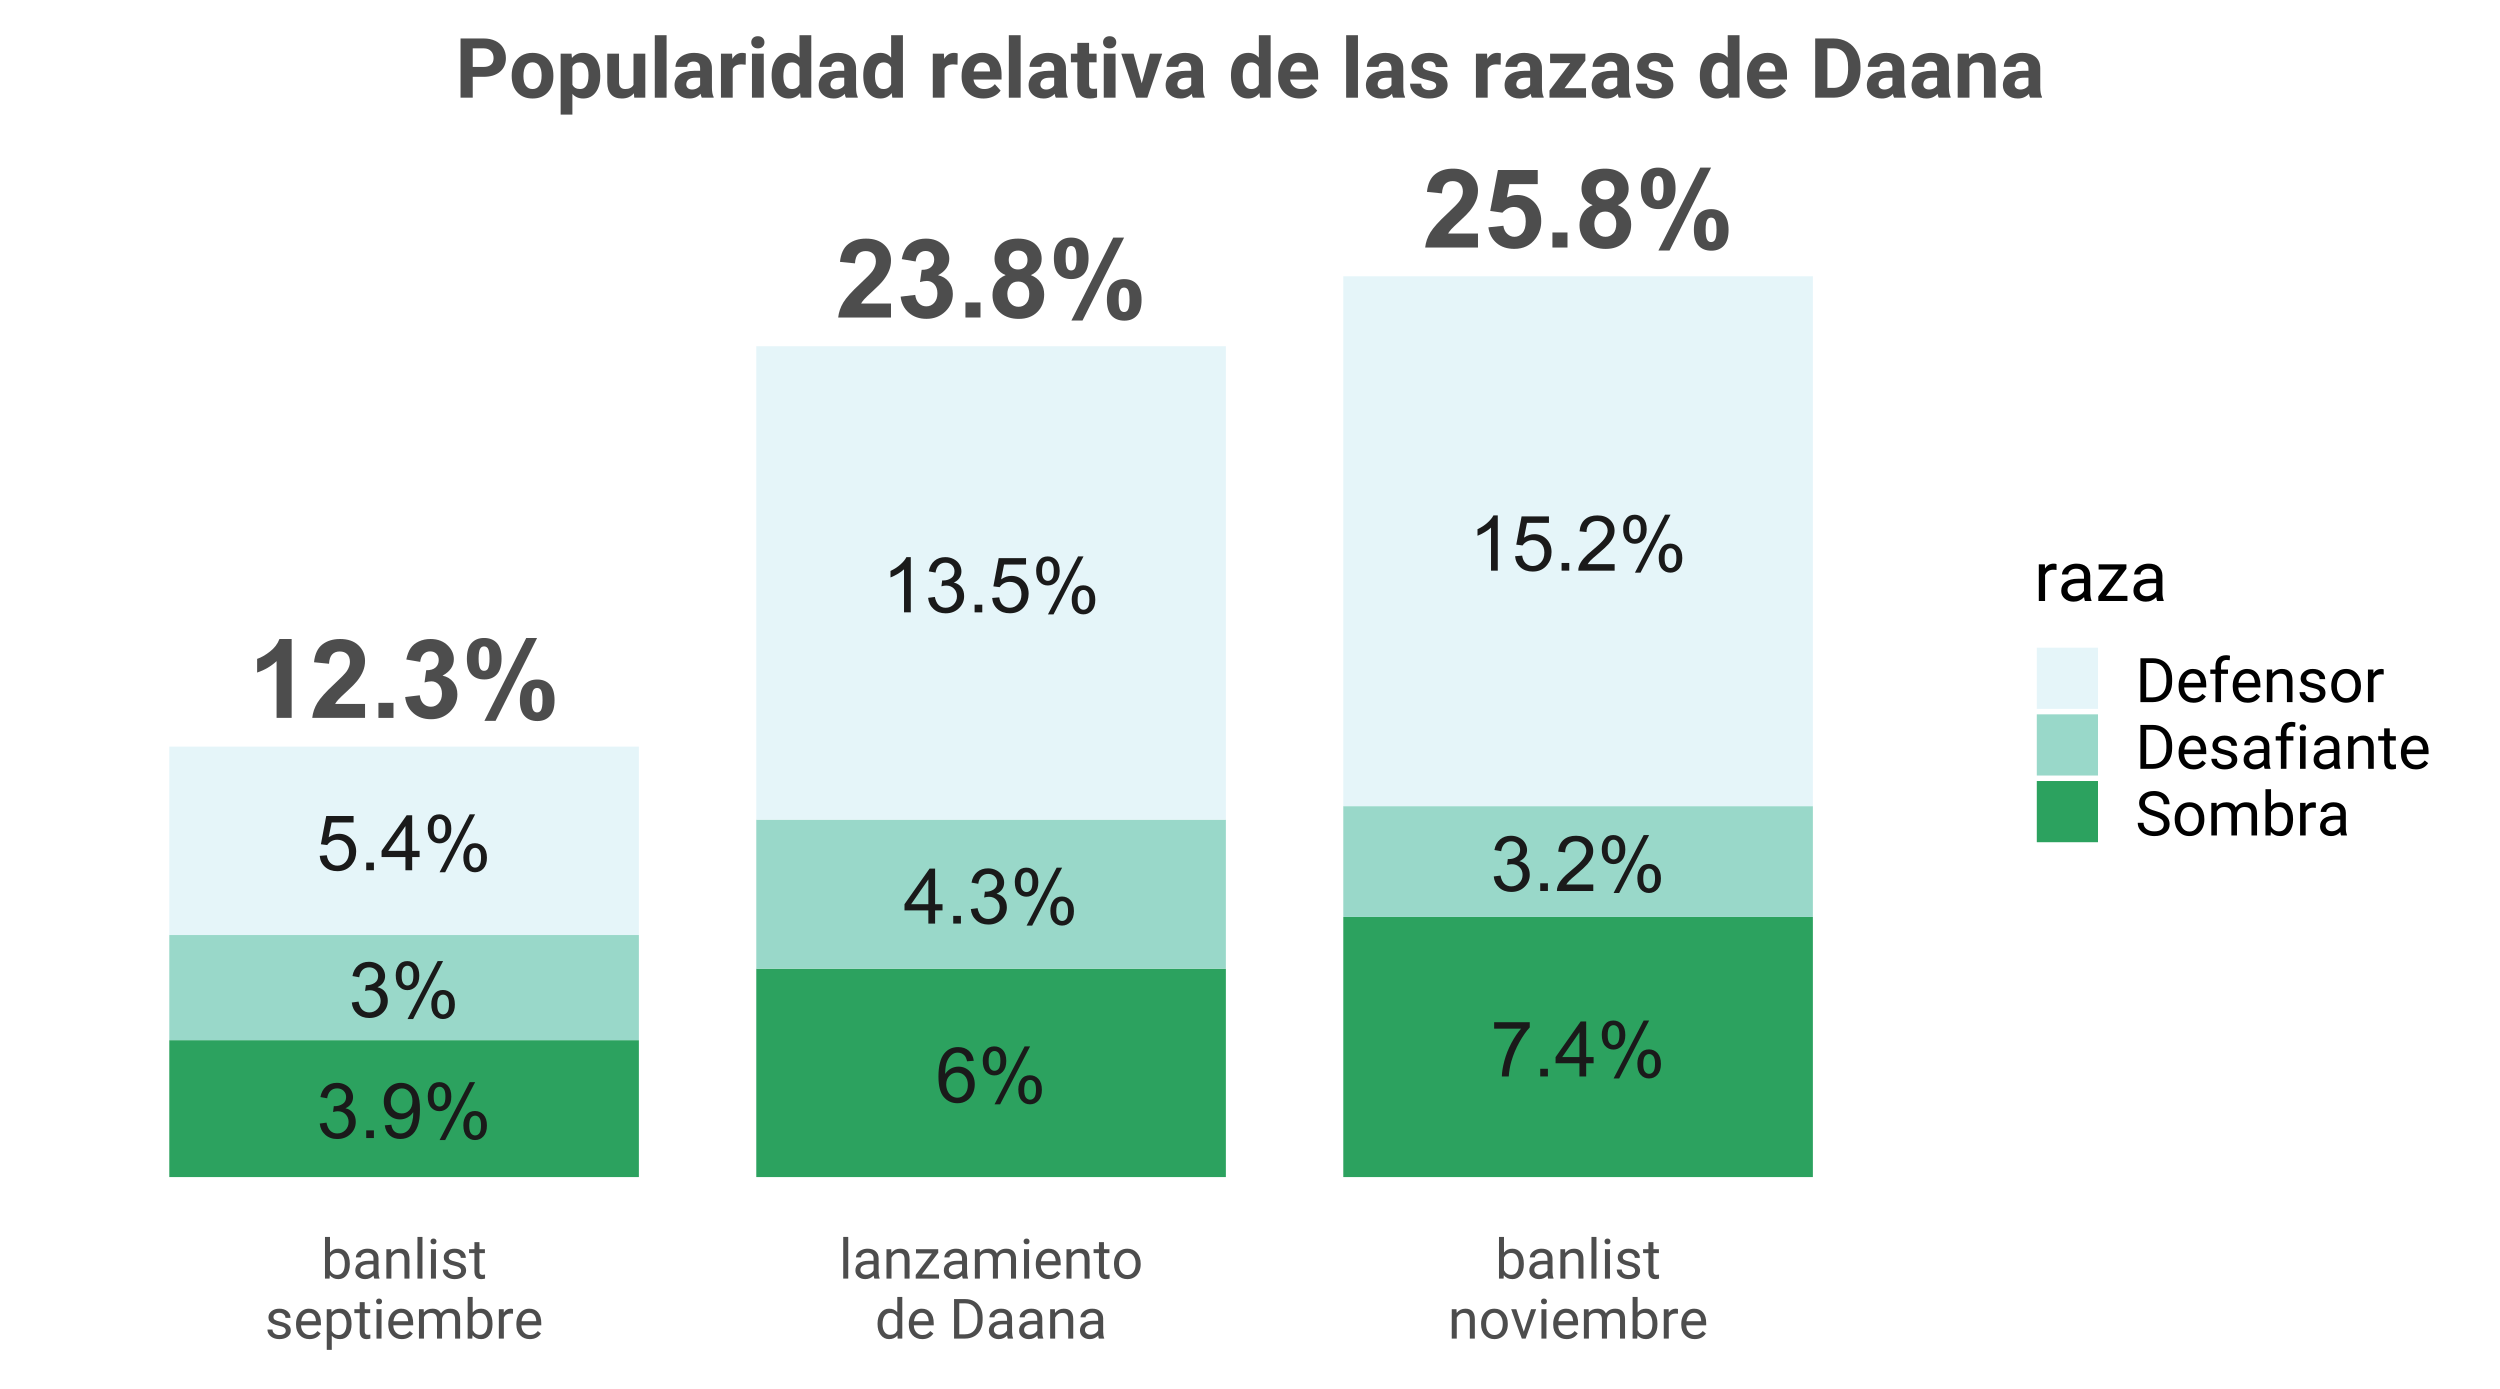 <?xml version="1.0" encoding="UTF-8"?>
<svg xmlns="http://www.w3.org/2000/svg" xmlns:xlink="http://www.w3.org/1999/xlink" width="648" height="360" viewBox="0 0 648 360">
<defs>
<g>
<g id="glyph-0-0">
<path d="M 0.836 -3.762 L 2.586 -3.996 C 2.789 -3.004 3.129 -2.289 3.613 -1.852 C 4.098 -1.414 4.684 -1.195 5.379 -1.195 C 6.203 -1.195 6.898 -1.48 7.465 -2.051 C 8.031 -2.621 8.316 -3.328 8.316 -4.172 C 8.316 -4.977 8.051 -5.641 7.527 -6.16 C 7.004 -6.684 6.336 -6.945 5.523 -6.945 C 5.191 -6.945 4.781 -6.879 4.289 -6.75 L 4.484 -8.285 C 4.602 -8.273 4.695 -8.266 4.766 -8.266 C 5.512 -8.266 6.184 -8.461 6.777 -8.852 C 7.375 -9.238 7.672 -9.84 7.672 -10.648 C 7.672 -11.289 7.457 -11.824 7.023 -12.242 C 6.586 -12.664 6.027 -12.875 5.34 -12.875 C 4.66 -12.875 4.09 -12.66 3.637 -12.234 C 3.184 -11.805 2.891 -11.164 2.762 -10.309 L 1.012 -10.621 C 1.227 -11.793 1.711 -12.703 2.469 -13.348 C 3.23 -13.992 4.172 -14.316 5.301 -14.316 C 6.078 -14.316 6.793 -14.148 7.449 -13.812 C 8.105 -13.48 8.605 -13.023 8.953 -12.449 C 9.297 -11.871 9.473 -11.258 9.473 -10.609 C 9.473 -9.992 9.309 -9.434 8.977 -8.926 C 8.645 -8.422 8.156 -8.02 7.508 -7.723 C 8.352 -7.527 9.004 -7.125 9.473 -6.512 C 9.938 -5.898 10.172 -5.133 10.172 -4.211 C 10.172 -2.965 9.719 -1.91 8.812 -1.047 C 7.902 -0.18 6.754 0.254 5.367 0.254 C 4.117 0.254 3.078 -0.121 2.25 -0.867 C 1.426 -1.609 0.953 -2.578 0.836 -3.762 Z M 0.836 -3.762 "/>
</g>
<g id="glyph-0-1">
<path d="M 1.809 0 L 1.809 -1.992 L 3.801 -1.992 L 3.801 0 Z M 1.809 0 "/>
</g>
<g id="glyph-0-2">
<path d="M 1.09 -3.297 L 2.773 -3.453 C 2.914 -2.66 3.188 -2.086 3.59 -1.73 C 3.992 -1.375 4.508 -1.195 5.137 -1.195 C 5.672 -1.195 6.145 -1.32 6.551 -1.566 C 6.953 -1.812 7.289 -2.141 7.547 -2.555 C 7.805 -2.965 8.023 -3.52 8.199 -4.219 C 8.375 -4.922 8.461 -5.633 8.461 -6.359 C 8.461 -6.438 8.457 -6.555 8.449 -6.711 C 8.102 -6.152 7.621 -5.699 7.016 -5.355 C 6.41 -5.008 5.754 -4.832 5.047 -4.832 C 3.867 -4.832 2.867 -5.262 2.051 -6.117 C 1.234 -6.973 0.828 -8.102 0.828 -9.5 C 0.828 -10.945 1.254 -12.109 2.105 -12.992 C 2.957 -13.875 4.027 -14.316 5.309 -14.316 C 6.238 -14.316 7.086 -14.066 7.852 -13.566 C 8.621 -13.066 9.203 -12.355 9.602 -11.434 C 10.004 -10.508 10.203 -9.172 10.203 -7.422 C 10.203 -5.598 10.004 -4.148 9.609 -3.066 C 9.211 -1.988 8.625 -1.168 7.844 -0.602 C 7.062 -0.039 6.145 0.242 5.098 0.242 C 3.98 0.242 3.07 -0.066 2.363 -0.688 C 1.656 -1.305 1.23 -2.176 1.09 -3.297 M 8.258 -9.59 C 8.258 -10.594 7.988 -11.391 7.453 -11.98 C 6.918 -12.57 6.277 -12.867 5.523 -12.867 C 4.746 -12.867 4.066 -12.547 3.492 -11.914 C 2.914 -11.277 2.625 -10.453 2.625 -9.441 C 2.625 -8.535 2.898 -7.797 3.449 -7.23 C 3.996 -6.664 4.672 -6.379 5.477 -6.379 C 6.285 -6.379 6.953 -6.664 7.473 -7.23 C 7.996 -7.797 8.258 -8.586 8.258 -9.59 Z M 8.258 -9.59 "/>
</g>
<g id="glyph-0-3">
<path d="M 1.156 -10.832 C 1.156 -11.852 1.414 -12.719 1.926 -13.43 C 2.438 -14.145 3.18 -14.5 4.152 -14.5 C 5.047 -14.5 5.789 -14.18 6.375 -13.543 C 6.961 -12.902 7.254 -11.965 7.254 -10.727 C 7.254 -9.52 6.957 -8.594 6.363 -7.941 C 5.773 -7.289 5.039 -6.965 4.172 -6.965 C 3.309 -6.965 2.59 -7.285 2.02 -7.926 C 1.445 -8.566 1.156 -9.535 1.156 -10.832 M 4.203 -13.293 C 3.766 -13.293 3.406 -13.105 3.117 -12.73 C 2.828 -12.355 2.684 -11.664 2.684 -10.66 C 2.684 -9.746 2.828 -9.102 3.121 -8.727 C 3.414 -8.355 3.773 -8.168 4.203 -8.168 C 4.641 -8.168 5.008 -8.355 5.297 -8.734 C 5.582 -9.109 5.727 -9.797 5.727 -10.793 C 5.727 -11.715 5.582 -12.363 5.289 -12.734 C 5 -13.109 4.637 -13.293 4.203 -13.293 M 4.211 0.523 L 12.012 -14.5 L 13.43 -14.5 L 5.66 0.523 L 4.211 0.523 M 10.375 -3.344 C 10.375 -4.371 10.633 -5.238 11.145 -5.945 C 11.656 -6.656 12.402 -7.012 13.383 -7.012 C 14.277 -7.012 15.016 -6.691 15.605 -6.055 C 16.191 -5.414 16.484 -4.477 16.484 -3.238 C 16.484 -2.031 16.188 -1.105 15.594 -0.453 C 15 0.199 14.266 0.523 13.391 0.523 C 12.527 0.523 11.812 0.203 11.238 -0.441 C 10.664 -1.086 10.375 -2.055 10.375 -3.344 M 13.43 -5.805 C 12.988 -5.805 12.625 -5.617 12.336 -5.242 C 12.047 -4.867 11.902 -4.176 11.902 -3.172 C 11.902 -2.262 12.051 -1.621 12.34 -1.246 C 12.633 -0.867 12.992 -0.68 13.422 -0.68 C 13.867 -0.68 14.234 -0.867 14.523 -1.246 C 14.812 -1.621 14.957 -2.309 14.957 -3.305 C 14.957 -4.227 14.812 -4.875 14.52 -5.246 C 14.227 -5.621 13.863 -5.805 13.43 -5.805 Z M 13.43 -5.805 "/>
</g>
<g id="glyph-0-4">
<path d="M 0.828 -3.734 L 2.664 -3.891 C 2.801 -2.996 3.117 -2.324 3.613 -1.871 C 4.109 -1.422 4.707 -1.195 5.406 -1.195 C 6.25 -1.195 6.965 -1.516 7.547 -2.148 C 8.129 -2.785 8.422 -3.629 8.422 -4.68 C 8.422 -5.676 8.141 -6.465 7.582 -7.039 C 7.02 -7.617 6.285 -7.906 5.379 -7.906 C 4.812 -7.906 4.305 -7.777 3.852 -7.523 C 3.398 -7.266 3.039 -6.934 2.781 -6.527 L 1.137 -6.738 L 2.52 -14.062 L 9.609 -14.062 L 9.609 -12.391 L 3.918 -12.391 L 3.152 -8.559 C 4.008 -9.156 4.906 -9.453 5.844 -9.453 C 7.09 -9.453 8.141 -9.023 8.996 -8.16 C 9.852 -7.297 10.281 -6.188 10.281 -4.832 C 10.281 -3.543 9.902 -2.43 9.152 -1.488 C 8.238 -0.332 6.988 0.242 5.406 0.242 C 4.109 0.242 3.051 -0.121 2.23 -0.848 C 1.41 -1.57 0.941 -2.535 0.828 -3.734 Z M 0.828 -3.734 "/>
</g>
<g id="glyph-0-5">
<path d="M 6.438 0 L 6.438 -3.414 L 0.254 -3.414 L 0.254 -5.02 L 6.758 -14.258 L 8.188 -14.258 L 8.188 -5.02 L 10.113 -5.02 L 10.113 -3.414 L 8.188 -3.414 L 8.188 0 L 6.438 0 M 6.438 -5.02 L 6.438 -11.445 L 1.973 -5.02 Z M 6.438 -5.02 "/>
</g>
<g id="glyph-0-6">
<path d="M 9.91 -10.766 L 8.168 -10.629 C 8.012 -11.316 7.793 -11.816 7.508 -12.129 C 7.035 -12.625 6.449 -12.875 5.758 -12.875 C 5.199 -12.875 4.711 -12.719 4.289 -12.41 C 3.738 -12.008 3.305 -11.422 2.984 -10.648 C 2.668 -9.879 2.504 -8.777 2.488 -7.352 C 2.91 -7.992 3.426 -8.469 4.035 -8.781 C 4.645 -9.094 5.285 -9.25 5.953 -9.25 C 7.117 -9.25 8.113 -8.82 8.934 -7.961 C 9.754 -7.102 10.164 -5.992 10.164 -4.629 C 10.164 -3.734 9.969 -2.902 9.586 -2.133 C 9.199 -1.367 8.668 -0.777 7.992 -0.371 C 7.32 0.039 6.555 0.242 5.699 0.242 C 4.238 0.242 3.051 -0.293 2.129 -1.367 C 1.211 -2.438 0.75 -4.207 0.75 -6.672 C 0.75 -9.426 1.258 -11.43 2.277 -12.68 C 3.164 -13.77 4.359 -14.316 5.863 -14.316 C 6.984 -14.316 7.906 -14 8.621 -13.371 C 9.336 -12.742 9.766 -11.875 9.91 -10.766 M 2.762 -4.621 C 2.762 -4.016 2.891 -3.438 3.145 -2.887 C 3.402 -2.336 3.762 -1.918 4.219 -1.629 C 4.68 -1.34 5.164 -1.195 5.668 -1.195 C 6.41 -1.195 7.043 -1.496 7.574 -2.09 C 8.109 -2.688 8.375 -3.496 8.375 -4.523 C 8.375 -5.508 8.109 -6.285 7.586 -6.852 C 7.059 -7.418 6.398 -7.703 5.602 -7.703 C 4.812 -7.703 4.141 -7.418 3.59 -6.852 C 3.039 -6.285 2.762 -5.539 2.762 -4.621 Z M 2.762 -4.621 "/>
</g>
<g id="glyph-0-7">
<path d="M 7.422 0 L 5.668 0 L 5.668 -11.156 C 5.25 -10.754 4.695 -10.352 4.012 -9.949 C 3.328 -9.547 2.715 -9.246 2.168 -9.043 L 2.168 -10.738 C 3.148 -11.195 4.004 -11.754 4.734 -12.41 C 5.469 -13.062 5.988 -13.699 6.293 -14.316 L 7.422 -14.316 Z M 7.422 0 "/>
</g>
<g id="glyph-0-8">
<path d="M 0.941 -12.391 L 0.941 -14.07 L 10.172 -14.07 L 10.172 -12.711 C 9.266 -11.746 8.363 -10.461 7.473 -8.859 C 6.582 -7.258 5.895 -5.613 5.406 -3.918 C 5.059 -2.727 4.832 -1.418 4.734 0 L 2.938 0 C 2.957 -1.121 3.176 -2.477 3.598 -4.066 C 4.02 -5.652 4.625 -7.184 5.41 -8.66 C 6.199 -10.137 7.039 -11.379 7.926 -12.391 Z M 0.941 -12.391 "/>
</g>
<g id="glyph-0-9">
<path d="M 10.027 -1.684 L 10.027 0 L 0.602 0 C 0.59 -0.422 0.656 -0.828 0.809 -1.215 C 1.047 -1.859 1.43 -2.488 1.961 -3.113 C 2.488 -3.734 3.25 -4.453 4.25 -5.27 C 5.801 -6.543 6.848 -7.547 7.391 -8.289 C 7.938 -9.031 8.207 -9.734 8.207 -10.395 C 8.207 -11.09 7.961 -11.676 7.465 -12.152 C 6.969 -12.629 6.32 -12.867 5.523 -12.867 C 4.68 -12.867 4.008 -12.613 3.5 -12.109 C 2.996 -11.602 2.738 -10.902 2.734 -10.008 L 0.934 -10.191 C 1.059 -11.535 1.52 -12.559 2.324 -13.262 C 3.129 -13.965 4.207 -14.316 5.562 -14.316 C 6.93 -14.316 8.012 -13.938 8.812 -13.176 C 9.609 -12.418 10.008 -11.48 10.008 -10.355 C 10.008 -9.785 9.891 -9.227 9.656 -8.676 C 9.422 -8.125 9.035 -7.543 8.496 -6.934 C 7.953 -6.324 7.055 -5.488 5.797 -4.426 C 4.746 -3.543 4.07 -2.945 3.773 -2.629 C 3.477 -2.316 3.23 -2 3.035 -1.684 Z M 10.027 -1.684 "/>
</g>
<g id="glyph-1-0">
<path d="M 11.199 0 L 7.293 0 L 7.293 -14.711 C 5.867 -13.379 4.188 -12.391 2.25 -11.754 L 2.25 -15.297 C 3.27 -15.629 4.375 -16.262 5.57 -17.191 C 6.766 -18.125 7.586 -19.211 8.031 -20.449 L 11.199 -20.449 Z M 11.199 0 "/>
</g>
<g id="glyph-1-1">
<path d="M 14.395 -3.625 L 14.395 0 L 0.707 0 C 0.855 -1.371 1.301 -2.668 2.043 -3.898 C 2.785 -5.125 4.246 -6.754 6.434 -8.781 C 8.191 -10.418 9.27 -11.531 9.668 -12.113 C 10.207 -12.922 10.477 -13.719 10.477 -14.504 C 10.477 -15.375 10.242 -16.043 9.773 -16.512 C 9.305 -16.98 8.66 -17.215 7.836 -17.215 C 7.02 -17.215 6.371 -16.969 5.891 -16.477 C 5.41 -15.984 5.133 -15.172 5.059 -14.031 L 1.168 -14.422 C 1.398 -16.57 2.125 -18.113 3.348 -19.047 C 4.57 -19.984 6.098 -20.449 7.934 -20.449 C 9.941 -20.449 11.523 -19.91 12.672 -18.824 C 13.82 -17.742 14.395 -16.395 14.395 -14.781 C 14.395 -13.863 14.23 -12.992 13.898 -12.164 C 13.57 -11.336 13.051 -10.465 12.336 -9.559 C 11.863 -8.957 11.012 -8.09 9.781 -6.961 C 8.547 -5.832 7.77 -5.082 7.441 -4.711 C 7.109 -4.34 6.844 -3.977 6.641 -3.625 Z M 14.395 -3.625 "/>
</g>
<g id="glyph-1-2">
<path d="M 2.043 0 L 2.043 -3.902 L 5.945 -3.902 L 5.945 0 Z M 2.043 0 "/>
</g>
<g id="glyph-1-3">
<path d="M 1.07 -5.406 L 4.848 -5.863 C 4.969 -4.898 5.293 -4.164 5.82 -3.652 C 6.348 -3.145 6.988 -2.891 7.738 -2.891 C 8.543 -2.891 9.223 -3.195 9.773 -3.809 C 10.324 -4.418 10.602 -5.242 10.602 -6.281 C 10.602 -7.262 10.336 -8.039 9.809 -8.613 C 9.281 -9.188 8.637 -9.477 7.879 -9.477 C 7.379 -9.477 6.781 -9.379 6.086 -9.184 L 6.516 -12.363 C 7.57 -12.336 8.379 -12.566 8.934 -13.051 C 9.488 -13.539 9.766 -14.184 9.766 -14.992 C 9.766 -15.676 9.562 -16.223 9.156 -16.629 C 8.746 -17.039 8.207 -17.242 7.531 -17.242 C 6.863 -17.242 6.293 -17.008 5.82 -16.547 C 5.348 -16.082 5.062 -15.406 4.961 -14.52 L 1.363 -15.129 C 1.613 -16.359 1.988 -17.344 2.492 -18.082 C 3 -18.816 3.703 -19.398 4.605 -19.816 C 5.508 -20.238 6.52 -20.449 7.641 -20.449 C 9.559 -20.449 11.098 -19.84 12.254 -18.617 C 13.207 -17.617 13.684 -16.484 13.684 -15.227 C 13.684 -13.438 12.707 -12.012 10.754 -10.949 C 11.922 -10.699 12.852 -10.137 13.551 -9.266 C 14.25 -8.395 14.602 -7.344 14.602 -6.113 C 14.602 -4.324 13.949 -2.801 12.645 -1.543 C 11.336 -0.281 9.711 0.348 7.766 0.348 C 5.922 0.348 4.395 -0.184 3.18 -1.242 C 1.969 -2.305 1.266 -3.691 1.07 -5.406 Z M 1.07 -5.406 "/>
</g>
<g id="glyph-1-4">
<path d="M 1.238 -15.336 C 1.238 -17.164 1.637 -18.516 2.438 -19.395 C 3.238 -20.273 4.324 -20.715 5.695 -20.715 C 7.113 -20.715 8.223 -20.277 9.023 -19.402 C 9.824 -18.527 10.227 -17.172 10.227 -15.336 C 10.227 -13.512 9.824 -12.16 9.023 -11.281 C 8.223 -10.402 7.137 -9.961 5.766 -9.961 C 4.348 -9.961 3.238 -10.398 2.438 -11.273 C 1.637 -12.148 1.238 -13.504 1.238 -15.336 M 4.277 -15.367 C 4.277 -14.043 4.434 -13.152 4.738 -12.699 C 4.969 -12.363 5.289 -12.199 5.695 -12.199 C 6.113 -12.199 6.438 -12.363 6.668 -12.699 C 6.965 -13.152 7.113 -14.043 7.113 -15.367 C 7.113 -16.691 6.965 -17.574 6.668 -18.02 C 6.438 -18.363 6.113 -18.531 5.695 -18.531 C 5.289 -18.531 4.969 -18.367 4.738 -18.031 C 4.434 -17.578 4.277 -16.691 4.277 -15.367 M 8.668 0.777 L 5.781 0.777 L 16.629 -20.715 L 19.438 -20.715 L 8.668 0.777 M 14.977 -4.57 C 14.977 -6.395 15.379 -7.746 16.18 -8.629 C 16.98 -9.508 18.074 -9.949 19.465 -9.949 C 20.863 -9.949 21.961 -9.508 22.762 -8.629 C 23.566 -7.746 23.965 -6.395 23.965 -4.57 C 23.965 -2.738 23.566 -1.379 22.762 -0.5 C 21.961 0.379 20.875 0.82 19.504 0.82 C 18.09 0.82 16.98 0.379 16.18 -0.5 C 15.379 -1.379 14.977 -2.738 14.977 -4.57 M 18.02 -4.586 C 18.02 -3.262 18.172 -2.375 18.477 -1.93 C 18.711 -1.59 19.027 -1.418 19.438 -1.418 C 19.852 -1.418 20.172 -1.582 20.395 -1.918 C 20.699 -2.371 20.852 -3.262 20.852 -4.586 C 20.852 -5.91 20.707 -6.797 20.41 -7.254 C 20.176 -7.586 19.852 -7.754 19.438 -7.754 C 19.02 -7.754 18.699 -7.586 18.477 -7.254 C 18.172 -6.797 18.02 -5.91 18.02 -4.586 Z M 18.02 -4.586 "/>
</g>
<g id="glyph-1-5">
<path d="M 4.559 -10.988 C 3.547 -11.414 2.812 -12 2.355 -12.746 C 1.895 -13.492 1.668 -14.309 1.668 -15.199 C 1.668 -16.719 2.199 -17.973 3.258 -18.965 C 4.32 -19.953 5.824 -20.449 7.781 -20.449 C 9.715 -20.449 11.219 -19.953 12.289 -18.965 C 13.359 -17.973 13.895 -16.719 13.895 -15.199 C 13.895 -14.254 13.648 -13.414 13.156 -12.676 C 12.664 -11.941 11.977 -11.379 11.086 -10.988 C 12.215 -10.535 13.074 -9.875 13.664 -9.004 C 14.25 -8.133 14.547 -7.129 14.547 -5.988 C 14.547 -4.109 13.945 -2.578 12.746 -1.402 C 11.547 -0.227 9.953 0.359 7.961 0.359 C 6.109 0.359 4.566 -0.125 3.336 -1.098 C 1.879 -2.246 1.152 -3.82 1.152 -5.82 C 1.152 -6.922 1.426 -7.934 1.973 -8.855 C 2.52 -9.777 3.379 -10.488 4.559 -10.988 M 5.363 -14.922 C 5.363 -14.145 5.582 -13.535 6.023 -13.102 C 6.461 -12.664 7.047 -12.449 7.781 -12.449 C 8.52 -12.449 9.113 -12.668 9.559 -13.109 C 10.004 -13.547 10.227 -14.156 10.227 -14.934 C 10.227 -15.668 10.004 -16.254 9.566 -16.691 C 9.125 -17.133 8.543 -17.352 7.82 -17.352 C 7.07 -17.352 6.473 -17.129 6.031 -16.684 C 5.586 -16.242 5.363 -15.652 5.363 -14.922 M 5 -6.195 C 5 -5.121 5.277 -4.285 5.828 -3.68 C 6.379 -3.078 7.066 -2.777 7.891 -2.777 C 8.695 -2.777 9.363 -3.066 9.891 -3.648 C 10.418 -4.227 10.684 -5.062 10.684 -6.156 C 10.684 -7.109 10.414 -7.875 9.879 -8.453 C 9.34 -9.031 8.66 -9.32 7.836 -9.32 C 6.883 -9.32 6.172 -8.992 5.703 -8.336 C 5.234 -7.68 5 -6.965 5 -6.195 Z M 5 -6.195 "/>
</g>
<g id="glyph-1-6">
<path d="M 1.266 -5.238 L 5.152 -5.641 C 5.266 -4.762 5.594 -4.062 6.141 -3.551 C 6.688 -3.035 7.316 -2.777 8.031 -2.777 C 8.844 -2.777 9.535 -3.109 10.102 -3.773 C 10.664 -4.434 10.949 -5.434 10.949 -6.766 C 10.949 -8.016 10.668 -8.953 10.105 -9.578 C 9.547 -10.203 8.816 -10.516 7.918 -10.516 C 6.797 -10.516 5.793 -10.02 4.902 -9.031 L 1.738 -9.488 L 3.738 -20.09 L 14.059 -20.09 L 14.059 -16.434 L 6.695 -16.434 L 6.086 -12.977 C 6.957 -13.41 7.844 -13.629 8.754 -13.629 C 10.484 -13.629 11.953 -13 13.156 -11.738 C 14.359 -10.48 14.961 -8.844 14.961 -6.836 C 14.961 -5.16 14.477 -3.664 13.504 -2.348 C 12.18 -0.551 10.34 0.348 7.988 0.348 C 6.109 0.348 4.574 -0.156 3.391 -1.168 C 2.203 -2.176 1.496 -3.535 1.266 -5.238 Z M 1.266 -5.238 "/>
</g>
<g id="glyph-2-0">
<path d="M 7.426 -3.719 C 7.426 -2.559 7.156 -1.621 6.625 -0.918 C 6.09 -0.211 5.371 0.141 4.473 0.141 C 3.512 0.141 2.77 -0.199 2.242 -0.879 L 2.18 0 L 0.984 0 L 0.984 -10.801 L 2.285 -10.801 L 2.285 -6.77 C 2.809 -7.422 3.535 -7.75 4.457 -7.75 C 5.383 -7.75 6.105 -7.398 6.633 -6.699 C 7.16 -6.004 7.426 -5.047 7.426 -3.832 L 7.426 -3.719 M 6.125 -3.867 C 6.125 -4.754 5.953 -5.438 5.609 -5.922 C 5.27 -6.402 4.777 -6.645 4.133 -6.645 C 3.277 -6.645 2.66 -6.246 2.285 -5.449 L 2.285 -2.16 C 2.684 -1.363 3.305 -0.965 4.148 -0.965 C 4.773 -0.965 5.258 -1.203 5.605 -1.688 C 5.949 -2.172 6.125 -2.898 6.125 -3.867 Z M 6.125 -3.867 "/>
</g>
<g id="glyph-2-1">
<path d="M 5.68 0 C 5.605 -0.148 5.547 -0.418 5.5 -0.801 C 4.895 -0.172 4.172 0.141 3.332 0.141 C 2.582 0.141 1.969 -0.07 1.488 -0.496 C 1.008 -0.918 0.766 -1.457 0.766 -2.109 C 0.766 -2.902 1.066 -3.516 1.672 -3.953 C 2.273 -4.395 3.121 -4.613 4.211 -4.613 L 5.477 -4.613 L 5.477 -5.211 C 5.477 -5.664 5.34 -6.027 5.07 -6.297 C 4.797 -6.566 4.398 -6.699 3.867 -6.699 C 3.402 -6.699 3.016 -6.582 2.699 -6.348 C 2.387 -6.113 2.23 -5.832 2.23 -5.5 L 0.922 -5.5 C 0.922 -5.879 1.055 -6.246 1.324 -6.598 C 1.594 -6.953 1.961 -7.234 2.422 -7.438 C 2.883 -7.645 3.391 -7.75 3.945 -7.75 C 4.82 -7.75 5.508 -7.527 6.004 -7.09 C 6.5 -6.652 6.758 -6.051 6.777 -5.281 L 6.777 -1.777 C 6.777 -1.082 6.867 -0.523 7.047 -0.113 L 7.047 0 L 5.68 0 M 3.523 -0.992 C 3.93 -0.992 4.316 -1.098 4.684 -1.309 C 5.047 -1.52 5.312 -1.793 5.477 -2.129 L 5.477 -3.691 L 4.457 -3.691 C 2.863 -3.691 2.066 -3.227 2.066 -2.293 C 2.066 -1.883 2.203 -1.566 2.477 -1.336 C 2.746 -1.105 3.098 -0.992 3.523 -0.992 Z M 3.523 -0.992 "/>
</g>
<g id="glyph-2-2">
<path d="M 2.215 -7.609 L 2.258 -6.652 C 2.84 -7.383 3.598 -7.75 4.535 -7.75 C 6.145 -7.75 6.953 -6.84 6.969 -5.027 L 6.969 0 L 5.668 0 L 5.668 -5.035 C 5.664 -5.582 5.539 -5.988 5.289 -6.25 C 5.047 -6.512 4.66 -6.645 4.141 -6.645 C 3.719 -6.645 3.348 -6.531 3.031 -6.309 C 2.711 -6.082 2.465 -5.785 2.285 -5.422 L 2.285 0 L 0.984 0 L 0.984 -7.609 Z M 2.215 -7.609 "/>
</g>
<g id="glyph-2-3">
<path d="M 2.398 0 L 1.098 0 L 1.098 -10.801 L 2.398 -10.801 Z M 2.398 0 "/>
</g>
<g id="glyph-2-4">
<path d="M 2.398 0 L 1.098 0 L 1.098 -7.609 L 2.398 -7.609 L 2.398 0 M 0.992 -9.625 C 0.992 -9.836 1.055 -10.016 1.184 -10.16 C 1.312 -10.305 1.504 -10.379 1.758 -10.379 C 2.012 -10.379 2.203 -10.305 2.336 -10.16 C 2.465 -10.016 2.531 -9.836 2.531 -9.625 C 2.531 -9.414 2.465 -9.238 2.336 -9.098 C 2.203 -8.957 2.012 -8.887 1.758 -8.887 C 1.504 -8.887 1.312 -8.957 1.184 -9.098 C 1.055 -9.238 0.992 -9.414 0.992 -9.625 Z M 0.992 -9.625 "/>
</g>
<g id="glyph-2-5">
<path d="M 5.414 -2.02 C 5.414 -2.371 5.281 -2.641 5.016 -2.836 C 4.75 -3.031 4.289 -3.199 3.633 -3.34 C 2.973 -3.48 2.449 -3.648 2.062 -3.848 C 1.676 -4.043 1.391 -4.277 1.207 -4.551 C 1.02 -4.82 0.93 -5.145 0.93 -5.52 C 0.93 -6.145 1.191 -6.672 1.719 -7.102 C 2.246 -7.531 2.922 -7.75 3.742 -7.75 C 4.602 -7.75 5.301 -7.527 5.84 -7.082 C 6.375 -6.637 6.645 -6.066 6.645 -5.371 L 5.336 -5.371 C 5.336 -5.727 5.188 -6.035 4.883 -6.293 C 4.582 -6.551 4.199 -6.68 3.742 -6.68 C 3.266 -6.68 2.898 -6.578 2.629 -6.371 C 2.363 -6.164 2.23 -5.895 2.23 -5.562 C 2.23 -5.246 2.352 -5.012 2.602 -4.852 C 2.852 -4.691 3.297 -4.539 3.949 -4.395 C 4.598 -4.25 5.125 -4.074 5.527 -3.875 C 5.93 -3.672 6.227 -3.43 6.422 -3.148 C 6.617 -2.863 6.715 -2.516 6.715 -2.109 C 6.715 -1.43 6.441 -0.883 5.898 -0.477 C 5.355 -0.066 4.648 0.141 3.781 0.141 C 3.172 0.141 2.633 0.031 2.164 -0.184 C 1.695 -0.398 1.328 -0.699 1.066 -1.086 C 0.801 -1.473 0.668 -1.891 0.668 -2.34 L 1.969 -2.34 C 1.992 -1.906 2.168 -1.559 2.492 -1.305 C 2.816 -1.047 3.25 -0.922 3.781 -0.922 C 4.273 -0.922 4.668 -1.02 4.969 -1.219 C 5.266 -1.418 5.414 -1.684 5.414 -2.02 Z M 5.414 -2.02 "/>
</g>
<g id="glyph-2-6">
<path d="M 2.75 -9.449 L 2.75 -7.609 L 4.168 -7.609 L 4.168 -6.602 L 2.75 -6.602 L 2.75 -1.879 C 2.75 -1.574 2.812 -1.344 2.938 -1.191 C 3.066 -1.039 3.281 -0.965 3.586 -0.965 C 3.734 -0.965 3.941 -0.992 4.203 -1.047 L 4.203 0 C 3.863 0.094 3.531 0.141 3.207 0.141 C 2.625 0.141 2.188 -0.035 1.891 -0.387 C 1.598 -0.738 1.449 -1.238 1.449 -1.883 L 1.449 -6.602 L 0.062 -6.602 L 0.062 -7.609 L 1.449 -7.609 L 1.449 -9.449 Z M 2.75 -9.449 "/>
</g>
<g id="glyph-2-7">
<path d="M 4.141 0.141 C 3.109 0.141 2.27 -0.199 1.625 -0.875 C 0.977 -1.551 0.652 -2.457 0.652 -3.594 L 0.652 -3.832 C 0.652 -4.586 0.797 -5.262 1.086 -5.852 C 1.375 -6.445 1.777 -6.91 2.297 -7.246 C 2.812 -7.582 3.375 -7.75 3.98 -7.75 C 4.969 -7.75 5.738 -7.422 6.285 -6.77 C 6.836 -6.121 7.109 -5.188 7.109 -3.973 L 7.109 -3.43 L 1.953 -3.43 C 1.973 -2.68 2.191 -2.074 2.613 -1.613 C 3.031 -1.152 3.566 -0.922 4.211 -0.922 C 4.672 -0.922 5.059 -1.016 5.379 -1.203 C 5.699 -1.391 5.977 -1.637 6.215 -1.949 L 7.012 -1.328 C 6.371 -0.348 5.418 0.141 4.141 0.141 M 3.98 -6.68 C 3.453 -6.68 3.016 -6.488 2.656 -6.105 C 2.301 -5.723 2.082 -5.188 1.996 -4.5 L 5.809 -4.5 L 5.809 -4.598 C 5.77 -5.258 5.594 -5.77 5.273 -6.133 C 4.953 -6.496 4.523 -6.68 3.98 -6.68 Z M 3.98 -6.68 "/>
</g>
<g id="glyph-2-8">
<path d="M 7.41 -3.719 C 7.41 -2.562 7.145 -1.629 6.617 -0.922 C 6.086 -0.215 5.371 0.141 4.465 0.141 C 3.543 0.141 2.816 -0.152 2.285 -0.738 L 2.285 2.926 L 0.984 2.926 L 0.984 -7.609 L 2.172 -7.609 L 2.234 -6.766 C 2.766 -7.422 3.5 -7.75 4.445 -7.75 C 5.359 -7.75 6.082 -7.402 6.613 -6.715 C 7.145 -6.027 7.41 -5.066 7.41 -3.84 L 7.41 -3.719 M 6.109 -3.867 C 6.109 -4.727 5.926 -5.402 5.562 -5.898 C 5.195 -6.395 4.695 -6.645 4.059 -6.645 C 3.27 -6.645 2.68 -6.297 2.285 -5.598 L 2.285 -1.961 C 2.676 -1.27 3.27 -0.922 4.07 -0.922 C 4.695 -0.922 5.191 -1.168 5.559 -1.664 C 5.926 -2.156 6.109 -2.891 6.109 -3.867 Z M 6.109 -3.867 "/>
</g>
<g id="glyph-2-9">
<path d="M 2.207 -7.609 L 2.242 -6.766 C 2.801 -7.422 3.555 -7.75 4.5 -7.75 C 5.562 -7.75 6.289 -7.34 6.672 -6.523 C 6.926 -6.891 7.254 -7.188 7.66 -7.41 C 8.066 -7.637 8.547 -7.75 9.098 -7.75 C 10.766 -7.75 11.617 -6.863 11.645 -5.098 L 11.645 0 L 10.344 0 L 10.344 -5.02 C 10.344 -5.562 10.219 -5.969 9.969 -6.242 C 9.723 -6.508 9.305 -6.645 8.719 -6.645 C 8.234 -6.645 7.836 -6.5 7.516 -6.211 C 7.199 -5.922 7.012 -5.535 6.961 -5.047 L 6.961 0 L 5.652 0 L 5.652 -4.984 C 5.652 -6.09 5.113 -6.645 4.027 -6.645 C 3.176 -6.645 2.594 -6.281 2.277 -5.555 L 2.277 0 L 0.977 0 L 0.977 -7.609 Z M 2.207 -7.609 "/>
</g>
<g id="glyph-2-10">
<path d="M 4.66 -6.441 C 4.465 -6.473 4.25 -6.488 4.023 -6.488 C 3.168 -6.488 2.59 -6.125 2.285 -5.398 L 2.285 0 L 0.984 0 L 0.984 -7.609 L 2.25 -7.609 L 2.27 -6.73 C 2.699 -7.41 3.301 -7.75 4.086 -7.75 C 4.34 -7.75 4.531 -7.715 4.66 -7.648 Z M 4.66 -6.441 "/>
</g>
<g id="glyph-2-11">
<path d="M 2.207 -1.062 L 6.66 -1.062 L 6.66 0 L 0.617 0 L 0.617 -0.957 L 4.816 -6.531 L 0.684 -6.531 L 0.684 -7.609 L 6.449 -7.609 L 6.449 -6.688 Z M 2.207 -1.062 "/>
</g>
<g id="glyph-2-12">
<path d="M 0.641 -3.875 C 0.641 -4.621 0.785 -5.289 1.078 -5.887 C 1.371 -6.48 1.781 -6.941 2.305 -7.262 C 2.824 -7.586 3.422 -7.75 4.094 -7.75 C 5.129 -7.75 5.965 -7.391 6.605 -6.672 C 7.246 -5.957 7.566 -5 7.566 -3.812 L 7.566 -3.719 C 7.566 -2.98 7.422 -2.312 7.141 -1.727 C 6.855 -1.137 6.453 -0.68 5.922 -0.352 C 5.398 -0.023 4.789 0.141 4.105 0.141 C 3.074 0.141 2.238 -0.219 1.602 -0.934 C 0.961 -1.652 0.641 -2.602 0.641 -3.781 L 0.641 -3.875 M 1.949 -3.719 C 1.949 -2.875 2.145 -2.199 2.535 -1.688 C 2.926 -1.176 3.449 -0.922 4.105 -0.922 C 4.766 -0.922 5.293 -1.18 5.68 -1.699 C 6.07 -2.215 6.266 -2.941 6.266 -3.875 C 6.266 -4.707 6.066 -5.383 5.672 -5.902 C 5.273 -6.422 4.75 -6.68 4.094 -6.68 C 3.449 -6.68 2.934 -6.426 2.539 -5.914 C 2.145 -5.402 1.949 -4.672 1.949 -3.719 Z M 1.949 -3.719 "/>
</g>
<g id="glyph-2-13">
<path d="M 0.668 -3.867 C 0.668 -5.035 0.945 -5.973 1.496 -6.684 C 2.051 -7.395 2.773 -7.75 3.672 -7.75 C 4.562 -7.75 5.266 -7.445 5.785 -6.836 L 5.785 -10.801 L 7.086 -10.801 L 7.086 0 L 5.891 0 L 5.828 -0.816 C 5.309 -0.18 4.586 0.141 3.656 0.141 C 2.773 0.141 2.055 -0.219 1.5 -0.941 C 0.945 -1.664 0.668 -2.605 0.668 -3.77 L 0.668 -3.867 M 1.969 -3.719 C 1.969 -2.855 2.148 -2.184 2.504 -1.695 C 2.859 -1.207 3.352 -0.965 3.98 -0.965 C 4.805 -0.965 5.406 -1.332 5.785 -2.074 L 5.785 -5.57 C 5.398 -6.285 4.801 -6.645 3.992 -6.645 C 3.355 -6.645 2.859 -6.398 2.504 -5.906 C 2.148 -5.414 1.969 -4.684 1.969 -3.719 Z M 1.969 -3.719 "/>
</g>
<g id="glyph-2-14">
</g>
<g id="glyph-2-15">
<path d="M 1.188 0 L 1.188 -10.238 L 4.078 -10.238 C 4.969 -10.238 5.758 -10.039 6.441 -9.648 C 7.125 -9.254 7.652 -8.691 8.027 -7.965 C 8.398 -7.238 8.586 -6.406 8.594 -5.465 L 8.594 -4.809 C 8.594 -3.844 8.406 -2.996 8.031 -2.27 C 7.66 -1.543 7.129 -0.988 6.438 -0.598 C 5.746 -0.207 4.941 -0.008 4.023 0 L 1.188 0 M 2.539 -9.133 L 2.539 -1.105 L 3.957 -1.105 C 5 -1.105 5.809 -1.426 6.387 -2.074 C 6.965 -2.723 7.258 -3.645 7.258 -4.84 L 7.258 -5.438 C 7.258 -6.602 6.984 -7.508 6.438 -8.152 C 5.891 -8.797 5.117 -9.125 4.113 -9.133 Z M 2.539 -9.133 "/>
</g>
<g id="glyph-2-16">
<path d="M 3.496 -1.766 L 5.379 -7.609 L 6.707 -7.609 L 3.98 0 L 2.988 0 L 0.23 -7.609 L 1.562 -7.609 Z M 3.496 -1.766 "/>
</g>
<g id="glyph-3-0">
<path d="M 5.828 -8.051 C 5.582 -8.09 5.312 -8.113 5.027 -8.113 C 3.961 -8.113 3.238 -7.656 2.855 -6.75 L 2.855 0 L 1.23 0 L 1.23 -9.508 L 2.812 -9.508 L 2.84 -8.41 C 3.371 -9.262 4.129 -9.688 5.105 -9.688 C 5.422 -9.688 5.664 -9.645 5.828 -9.562 Z M 5.828 -8.051 "/>
</g>
<g id="glyph-3-1">
<path d="M 7.102 0 C 7.008 -0.188 6.93 -0.52 6.875 -1 C 6.117 -0.219 5.215 0.176 4.164 0.176 C 3.227 0.176 2.461 -0.09 1.859 -0.621 C 1.258 -1.148 0.957 -1.82 0.957 -2.637 C 0.957 -3.625 1.336 -4.395 2.086 -4.945 C 2.84 -5.492 3.898 -5.766 5.266 -5.766 L 6.848 -5.766 L 6.848 -6.512 C 6.848 -7.082 6.676 -7.535 6.336 -7.871 C 5.996 -8.207 5.496 -8.375 4.836 -8.375 C 4.254 -8.375 3.766 -8.23 3.375 -7.938 C 2.98 -7.645 2.785 -7.289 2.785 -6.875 L 1.152 -6.875 C 1.152 -7.348 1.32 -7.805 1.656 -8.25 C 1.992 -8.691 2.449 -9.039 3.027 -9.297 C 3.605 -9.555 4.238 -9.688 4.93 -9.688 C 6.027 -9.688 6.883 -9.41 7.508 -8.863 C 8.125 -8.316 8.449 -7.562 8.473 -6.602 L 8.473 -2.223 C 8.473 -1.352 8.582 -0.656 8.805 -0.141 L 8.805 0 L 7.102 0 M 4.402 -1.238 C 4.914 -1.238 5.398 -1.371 5.852 -1.633 C 6.312 -1.898 6.641 -2.242 6.848 -2.664 L 6.848 -4.613 L 5.57 -4.613 C 3.578 -4.613 2.586 -4.031 2.586 -2.867 C 2.586 -2.355 2.754 -1.957 3.094 -1.672 C 3.434 -1.383 3.871 -1.238 4.402 -1.238 Z M 4.402 -1.238 "/>
</g>
<g id="glyph-3-2">
<path d="M 2.758 -1.328 L 8.324 -1.328 L 8.324 0 L 0.773 0 L 0.773 -1.195 L 6.02 -8.164 L 0.852 -8.164 L 0.852 -9.508 L 8.059 -9.508 L 8.059 -8.359 Z M 2.758 -1.328 "/>
</g>
<g id="glyph-4-0">
<path d="M 1.32 0 L 1.32 -11.375 L 4.531 -11.375 C 5.52 -11.375 6.395 -11.156 7.156 -10.719 C 7.918 -10.281 8.504 -9.66 8.918 -8.852 C 9.332 -8.043 9.543 -7.117 9.547 -6.07 L 9.547 -5.344 C 9.547 -4.27 9.34 -3.332 8.926 -2.523 C 8.512 -1.715 7.922 -1.098 7.152 -0.664 C 6.383 -0.23 5.488 -0.012 4.469 0 L 1.32 0 M 2.82 -10.148 L 2.82 -1.227 L 4.398 -1.227 C 5.555 -1.227 6.453 -1.586 7.098 -2.305 C 7.742 -3.023 8.062 -4.051 8.062 -5.379 L 8.062 -6.043 C 8.062 -7.336 7.758 -8.34 7.152 -9.059 C 6.547 -9.773 5.684 -10.137 4.57 -10.148 Z M 2.82 -10.148 "/>
</g>
<g id="glyph-4-1">
<path d="M 4.602 0.156 C 3.457 0.156 2.523 -0.219 1.805 -0.973 C 1.086 -1.727 0.727 -2.73 0.727 -3.992 L 0.727 -4.258 C 0.727 -5.098 0.887 -5.844 1.207 -6.504 C 1.527 -7.164 1.977 -7.68 2.551 -8.051 C 3.125 -8.422 3.75 -8.609 4.422 -8.609 C 5.52 -8.609 6.375 -8.246 6.984 -7.523 C 7.594 -6.801 7.898 -5.762 7.898 -4.414 L 7.898 -3.812 L 2.172 -3.812 C 2.191 -2.98 2.438 -2.305 2.902 -1.793 C 3.367 -1.281 3.961 -1.023 4.68 -1.023 C 5.191 -1.023 5.621 -1.129 5.977 -1.336 C 6.332 -1.543 6.641 -1.82 6.906 -2.164 L 7.789 -1.477 C 7.082 -0.387 6.02 0.156 4.602 0.156 M 4.422 -7.422 C 3.84 -7.422 3.348 -7.211 2.953 -6.785 C 2.559 -6.359 2.312 -5.766 2.219 -5 L 6.453 -5 L 6.453 -5.109 C 6.41 -5.844 6.215 -6.414 5.859 -6.816 C 5.504 -7.219 5.027 -7.422 4.422 -7.422 Z M 4.422 -7.422 "/>
</g>
<g id="glyph-4-2">
<path d="M 1.805 0 L 1.805 -7.336 L 0.469 -7.336 L 0.469 -8.453 L 1.805 -8.453 L 1.805 -9.32 C 1.805 -10.227 2.047 -10.926 2.531 -11.422 C 3.016 -11.918 3.699 -12.164 4.586 -12.164 C 4.918 -12.164 5.25 -12.121 5.578 -12.031 L 5.5 -10.867 C 5.254 -10.914 4.996 -10.938 4.719 -10.938 C 4.25 -10.938 3.887 -10.801 3.633 -10.527 C 3.379 -10.25 3.25 -9.859 3.25 -9.348 L 3.25 -8.453 L 5.055 -8.453 L 5.055 -7.336 L 3.25 -7.336 L 3.25 0 Z M 1.805 0 "/>
</g>
<g id="glyph-4-3">
<path d="M 2.461 -8.453 L 2.508 -7.391 C 3.152 -8.203 3.996 -8.609 5.039 -8.609 C 6.824 -8.609 7.727 -7.602 7.742 -5.586 L 7.742 0 L 6.297 0 L 6.297 -5.594 C 6.293 -6.203 6.152 -6.652 5.879 -6.945 C 5.605 -7.238 5.18 -7.383 4.602 -7.383 C 4.133 -7.383 3.723 -7.258 3.367 -7.008 C 3.012 -6.758 2.738 -6.43 2.539 -6.023 L 2.539 0 L 1.094 0 L 1.094 -8.453 Z M 2.461 -8.453 "/>
</g>
<g id="glyph-4-4">
<path d="M 6.016 -2.242 C 6.016 -2.633 5.867 -2.938 5.574 -3.152 C 5.281 -3.367 4.766 -3.555 4.035 -3.711 C 3.305 -3.867 2.723 -4.055 2.293 -4.273 C 1.863 -4.492 1.547 -4.754 1.34 -5.055 C 1.133 -5.355 1.031 -5.715 1.031 -6.133 C 1.031 -6.824 1.324 -7.41 1.91 -7.891 C 2.496 -8.371 3.246 -8.609 4.156 -8.609 C 5.113 -8.609 5.891 -8.363 6.488 -7.867 C 7.086 -7.371 7.383 -6.738 7.383 -5.969 L 5.93 -5.969 C 5.93 -6.363 5.762 -6.707 5.426 -6.992 C 5.09 -7.277 4.668 -7.422 4.156 -7.422 C 3.629 -7.422 3.219 -7.309 2.922 -7.078 C 2.625 -6.848 2.477 -6.551 2.477 -6.18 C 2.477 -5.832 2.613 -5.566 2.891 -5.391 C 3.168 -5.215 3.664 -5.043 4.387 -4.883 C 5.109 -4.723 5.691 -4.527 6.141 -4.305 C 6.59 -4.082 6.922 -3.812 7.137 -3.496 C 7.352 -3.18 7.461 -2.797 7.461 -2.344 C 7.461 -1.59 7.16 -0.984 6.555 -0.527 C 5.949 -0.07 5.168 0.156 4.203 0.156 C 3.527 0.156 2.926 0.035 2.406 -0.203 C 1.887 -0.441 1.477 -0.777 1.184 -1.207 C 0.891 -1.637 0.742 -2.102 0.742 -2.602 L 2.188 -2.602 C 2.215 -2.117 2.406 -1.734 2.77 -1.449 C 3.133 -1.164 3.609 -1.023 4.203 -1.023 C 4.75 -1.023 5.188 -1.133 5.52 -1.355 C 5.852 -1.578 6.016 -1.871 6.016 -2.242 Z M 6.016 -2.242 "/>
</g>
<g id="glyph-4-5">
<path d="M 0.711 -4.305 C 0.711 -5.133 0.875 -5.879 1.199 -6.539 C 1.523 -7.199 1.977 -7.711 2.559 -8.07 C 3.141 -8.43 3.801 -8.609 4.547 -8.609 C 5.699 -8.609 6.629 -8.211 7.34 -7.414 C 8.051 -6.617 8.406 -5.559 8.406 -4.234 L 8.406 -4.133 C 8.406 -3.309 8.25 -2.57 7.934 -1.918 C 7.617 -1.266 7.168 -0.754 6.582 -0.391 C 5.996 -0.027 5.324 0.156 4.562 0.156 C 3.418 0.156 2.488 -0.242 1.777 -1.039 C 1.066 -1.836 0.711 -2.891 0.711 -4.203 L 0.711 -4.305 M 2.164 -4.133 C 2.164 -3.195 2.383 -2.441 2.816 -1.875 C 3.25 -1.309 3.832 -1.023 4.562 -1.023 C 5.297 -1.023 5.879 -1.312 6.312 -1.887 C 6.746 -2.461 6.961 -3.27 6.961 -4.305 C 6.961 -5.23 6.742 -5.984 6.301 -6.559 C 5.859 -7.133 5.277 -7.422 4.547 -7.422 C 3.832 -7.422 3.258 -7.137 2.82 -6.57 C 2.383 -6.004 2.164 -5.191 2.164 -4.133 Z M 2.164 -4.133 "/>
</g>
<g id="glyph-4-6">
<path d="M 5.18 -7.156 C 4.961 -7.191 4.723 -7.211 4.469 -7.211 C 3.52 -7.211 2.879 -6.809 2.539 -6 L 2.539 0 L 1.094 0 L 1.094 -8.453 L 2.5 -8.453 L 2.523 -7.477 C 2.996 -8.23 3.668 -8.609 4.539 -8.609 C 4.82 -8.609 5.035 -8.574 5.18 -8.5 Z M 5.18 -7.156 "/>
</g>
<g id="glyph-4-7">
<path d="M 6.312 0 C 6.23 -0.168 6.16 -0.465 6.109 -0.891 C 5.438 -0.191 4.637 0.156 3.703 0.156 C 2.871 0.156 2.188 -0.078 1.652 -0.551 C 1.117 -1.023 0.852 -1.621 0.852 -2.344 C 0.852 -3.223 1.188 -3.906 1.855 -4.395 C 2.523 -4.883 3.465 -5.125 4.68 -5.125 L 6.086 -5.125 L 6.086 -5.789 C 6.086 -6.293 5.934 -6.695 5.633 -6.996 C 5.332 -7.297 4.887 -7.445 4.297 -7.445 C 3.781 -7.445 3.348 -7.316 3 -7.055 C 2.652 -6.793 2.477 -6.48 2.477 -6.109 L 1.023 -6.109 C 1.023 -6.531 1.172 -6.938 1.473 -7.332 C 1.773 -7.727 2.18 -8.035 2.691 -8.266 C 3.203 -8.496 3.77 -8.609 4.383 -8.609 C 5.355 -8.609 6.121 -8.367 6.672 -7.879 C 7.223 -7.391 7.512 -6.723 7.531 -5.867 L 7.531 -1.977 C 7.531 -1.199 7.629 -0.582 7.828 -0.125 L 7.828 0 L 6.312 0 M 3.914 -1.102 C 4.367 -1.102 4.797 -1.219 5.203 -1.453 C 5.609 -1.688 5.902 -1.992 6.086 -2.367 L 6.086 -4.102 L 4.953 -4.102 C 3.184 -4.102 2.297 -3.582 2.297 -2.547 C 2.297 -2.094 2.449 -1.738 2.75 -1.484 C 3.051 -1.23 3.441 -1.102 3.914 -1.102 Z M 3.914 -1.102 "/>
</g>
<g id="glyph-4-8">
<path d="M 2.664 0 L 1.219 0 L 1.219 -8.453 L 2.664 -8.453 L 2.664 0 M 1.102 -10.695 C 1.102 -10.93 1.172 -11.129 1.316 -11.289 C 1.461 -11.449 1.672 -11.531 1.953 -11.531 C 2.234 -11.531 2.449 -11.449 2.594 -11.289 C 2.738 -11.129 2.812 -10.93 2.812 -10.695 C 2.812 -10.461 2.738 -10.266 2.594 -10.109 C 2.449 -9.953 2.234 -9.875 1.953 -9.875 C 1.672 -9.875 1.461 -9.953 1.316 -10.109 C 1.172 -10.266 1.102 -10.461 1.102 -10.695 Z M 1.102 -10.695 "/>
</g>
<g id="glyph-4-9">
<path d="M 3.055 -10.5 L 3.055 -8.453 L 4.633 -8.453 L 4.633 -7.336 L 3.055 -7.336 L 3.055 -2.086 C 3.055 -1.75 3.125 -1.492 3.266 -1.324 C 3.406 -1.156 3.645 -1.07 3.984 -1.07 C 4.152 -1.07 4.379 -1.102 4.672 -1.164 L 4.672 0 C 4.293 0.105 3.922 0.156 3.562 0.156 C 2.918 0.156 2.43 -0.039 2.102 -0.43 C 1.773 -0.82 1.609 -1.375 1.609 -2.094 L 1.609 -7.336 L 0.07 -7.336 L 0.07 -8.453 L 1.609 -8.453 L 1.609 -10.5 Z M 3.055 -10.5 "/>
</g>
<g id="glyph-4-10">
<path d="M 4.672 -5.07 C 3.387 -5.441 2.449 -5.895 1.863 -6.434 C 1.277 -6.973 0.984 -7.637 0.984 -8.43 C 0.984 -9.324 1.344 -10.066 2.059 -10.652 C 2.773 -11.238 3.707 -11.531 4.852 -11.531 C 5.633 -11.531 6.328 -11.379 6.941 -11.078 C 7.555 -10.777 8.027 -10.359 8.363 -9.828 C 8.699 -9.297 8.867 -8.715 8.867 -8.086 L 7.359 -8.086 C 7.359 -8.777 7.141 -9.316 6.703 -9.711 C 6.266 -10.105 5.648 -10.305 4.852 -10.305 C 4.113 -10.305 3.535 -10.141 3.121 -9.816 C 2.707 -9.488 2.5 -9.035 2.5 -8.457 C 2.5 -7.992 2.695 -7.602 3.09 -7.281 C 3.484 -6.957 4.152 -6.664 5.098 -6.398 C 6.043 -6.133 6.781 -5.84 7.316 -5.52 C 7.852 -5.199 8.246 -4.824 8.504 -4.398 C 8.762 -3.973 8.891 -3.469 8.891 -2.891 C 8.891 -1.969 8.531 -1.23 7.812 -0.676 C 7.094 -0.121 6.133 0.156 4.93 0.156 C 4.148 0.156 3.418 0.008 2.742 -0.293 C 2.066 -0.594 1.543 -1.004 1.176 -1.523 C 0.809 -2.043 0.625 -2.637 0.625 -3.297 L 2.133 -3.297 C 2.133 -2.609 2.387 -2.066 2.895 -1.668 C 3.402 -1.27 4.082 -1.07 4.93 -1.07 C 5.723 -1.07 6.328 -1.23 6.75 -1.555 C 7.172 -1.879 7.383 -2.316 7.383 -2.875 C 7.383 -3.434 7.188 -3.863 6.797 -4.168 C 6.406 -4.473 5.699 -4.773 4.672 -5.07 Z M 4.672 -5.07 "/>
</g>
<g id="glyph-4-11">
<path d="M 2.453 -8.453 L 2.492 -7.516 C 3.113 -8.246 3.949 -8.609 5 -8.609 C 6.184 -8.609 6.988 -8.156 7.414 -7.25 C 7.695 -7.656 8.062 -7.984 8.512 -8.234 C 8.961 -8.484 9.496 -8.609 10.109 -8.609 C 11.965 -8.609 12.906 -7.629 12.938 -5.664 L 12.938 0 L 11.492 0 L 11.492 -5.578 C 11.492 -6.184 11.355 -6.633 11.078 -6.934 C 10.801 -7.234 10.34 -7.383 9.688 -7.383 C 9.152 -7.383 8.707 -7.223 8.352 -6.902 C 7.996 -6.582 7.793 -6.152 7.734 -5.609 L 7.734 0 L 6.281 0 L 6.281 -5.539 C 6.281 -6.77 5.68 -7.383 4.477 -7.383 C 3.527 -7.383 2.879 -6.98 2.531 -6.172 L 2.531 0 L 1.086 0 L 1.086 -8.453 Z M 2.453 -8.453 "/>
</g>
<g id="glyph-4-12">
<path d="M 8.25 -4.133 C 8.25 -2.84 7.953 -1.805 7.359 -1.02 C 6.766 -0.234 5.969 0.156 4.969 0.156 C 3.902 0.156 3.074 -0.223 2.492 -0.977 L 2.422 0 L 1.094 0 L 1.094 -12 L 2.539 -12 L 2.539 -7.523 C 3.121 -8.246 3.926 -8.609 4.953 -8.609 C 5.98 -8.609 6.785 -8.223 7.371 -7.445 C 7.957 -6.668 8.25 -5.605 8.25 -4.258 L 8.25 -4.133 M 6.805 -4.297 C 6.805 -5.281 6.613 -6.043 6.234 -6.578 C 5.855 -7.113 5.309 -7.383 4.594 -7.383 C 3.641 -7.383 2.957 -6.941 2.539 -6.055 L 2.539 -2.398 C 2.98 -1.512 3.672 -1.07 4.609 -1.07 C 5.301 -1.07 5.84 -1.34 6.227 -1.875 C 6.613 -2.41 6.805 -3.219 6.805 -4.297 Z M 6.805 -4.297 "/>
</g>
<g id="glyph-5-0">
<path d="M 4.535 -5.41 L 4.535 0 L 1.371 0 L 1.371 -15.355 L 7.363 -15.355 C 8.516 -15.355 9.527 -15.145 10.406 -14.723 C 11.281 -14.301 11.953 -13.703 12.426 -12.926 C 12.895 -12.148 13.129 -11.266 13.129 -10.273 C 13.129 -8.77 12.617 -7.582 11.586 -6.715 C 10.555 -5.844 9.129 -5.41 7.309 -5.41 L 4.535 -5.41 M 4.535 -7.973 L 7.363 -7.973 C 8.199 -7.973 8.836 -8.172 9.277 -8.562 C 9.715 -8.957 9.934 -9.52 9.934 -10.25 C 9.934 -11.004 9.715 -11.613 9.27 -12.074 C 8.828 -12.539 8.215 -12.777 7.434 -12.793 L 4.535 -12.793 Z M 4.535 -7.973 "/>
</g>
<g id="glyph-5-1">
<path d="M 0.695 -5.812 C 0.695 -6.941 0.914 -7.953 1.352 -8.84 C 1.785 -9.723 2.414 -10.41 3.234 -10.895 C 4.051 -11.379 5.004 -11.621 6.086 -11.621 C 7.625 -11.621 8.883 -11.152 9.855 -10.211 C 10.828 -9.266 11.371 -7.988 11.484 -6.371 L 11.508 -5.59 C 11.508 -3.84 11.02 -2.434 10.039 -1.375 C 9.062 -0.316 7.75 0.211 6.105 0.211 C 4.461 0.211 3.148 -0.316 2.168 -1.371 C 1.188 -2.426 0.695 -3.859 0.695 -5.676 L 0.695 -5.812 M 3.742 -5.594 C 3.742 -4.512 3.949 -3.68 4.355 -3.105 C 4.762 -2.535 5.348 -2.246 6.105 -2.246 C 6.844 -2.246 7.422 -2.531 7.836 -3.098 C 8.25 -3.664 8.457 -4.57 8.457 -5.816 C 8.457 -6.879 8.25 -7.703 7.836 -8.289 C 7.422 -8.871 6.836 -9.164 6.086 -9.164 C 5.34 -9.164 4.762 -8.875 4.355 -8.293 C 3.949 -7.711 3.742 -6.812 3.742 -5.594 Z M 3.742 -5.594 "/>
</g>
<g id="glyph-5-2">
<path d="M 11.441 -5.602 C 11.441 -3.844 11.043 -2.434 10.246 -1.375 C 9.449 -0.316 8.371 0.211 7.012 0.211 C 5.859 0.211 4.93 -0.191 4.219 -0.992 L 4.219 4.387 L 1.172 4.387 L 1.172 -11.41 L 3.996 -11.41 L 4.102 -10.293 C 4.84 -11.18 5.805 -11.621 6.992 -11.621 C 8.398 -11.621 9.492 -11.102 10.273 -10.062 C 11.055 -9.02 11.441 -7.586 11.441 -5.758 L 11.441 -5.602 M 8.395 -5.82 C 8.395 -6.883 8.207 -7.703 7.832 -8.281 C 7.453 -8.855 6.906 -9.145 6.191 -9.145 C 5.234 -9.145 4.578 -8.777 4.219 -8.047 L 4.219 -3.375 C 4.59 -2.621 5.254 -2.246 6.211 -2.246 C 7.668 -2.246 8.395 -3.438 8.395 -5.82 Z M 8.395 -5.82 "/>
</g>
<g id="glyph-5-3">
<path d="M 8.004 -1.16 C 7.254 -0.246 6.211 0.211 4.883 0.211 C 3.66 0.211 2.727 -0.141 2.082 -0.844 C 1.441 -1.547 1.109 -2.578 1.098 -3.934 L 1.098 -11.41 L 4.145 -11.41 L 4.145 -4.031 C 4.145 -2.84 4.688 -2.246 5.77 -2.246 C 6.801 -2.246 7.512 -2.605 7.898 -3.324 L 7.898 -11.41 L 10.957 -11.41 L 10.957 0 L 8.09 0 Z M 8.004 -1.16 "/>
</g>
<g id="glyph-5-4">
<path d="M 4.387 0 L 1.328 0 L 1.328 -16.199 L 4.387 -16.199 Z M 4.387 0 "/>
</g>
<g id="glyph-5-5">
<path d="M 7.785 0 C 7.645 -0.273 7.539 -0.617 7.477 -1.023 C 6.738 -0.199 5.781 0.211 4.598 0.211 C 3.48 0.211 2.555 -0.113 1.82 -0.758 C 1.086 -1.406 0.719 -2.223 0.719 -3.207 C 0.719 -4.414 1.164 -5.344 2.062 -5.992 C 2.957 -6.637 4.254 -6.965 5.949 -6.973 L 7.352 -6.973 L 7.352 -7.625 C 7.352 -8.152 7.215 -8.574 6.945 -8.891 C 6.676 -9.207 6.246 -9.367 5.664 -9.367 C 5.148 -9.367 4.746 -9.242 4.457 -8.996 C 4.164 -8.75 4.02 -8.414 4.02 -7.984 L 0.969 -7.984 C 0.969 -8.645 1.176 -9.258 1.582 -9.82 C 1.988 -10.383 2.566 -10.824 3.312 -11.145 C 4.059 -11.461 4.895 -11.621 5.82 -11.621 C 7.227 -11.621 8.344 -11.27 9.172 -10.562 C 9.996 -9.855 10.41 -8.863 10.41 -7.582 L 10.41 -2.637 C 10.418 -1.555 10.566 -0.734 10.863 -0.18 L 10.863 0 L 7.785 0 M 5.262 -2.121 C 5.711 -2.121 6.129 -2.219 6.508 -2.422 C 6.887 -2.621 7.168 -2.891 7.352 -3.227 L 7.352 -5.188 L 6.211 -5.188 C 4.688 -5.188 3.875 -4.66 3.777 -3.605 L 3.766 -3.426 C 3.766 -3.047 3.898 -2.734 4.164 -2.488 C 4.434 -2.242 4.797 -2.121 5.262 -2.121 Z M 5.262 -2.121 "/>
</g>
<g id="glyph-5-6">
<path d="M 7.582 -8.555 C 7.168 -8.609 6.801 -8.637 6.484 -8.637 C 5.332 -8.637 4.578 -8.246 4.219 -7.469 L 4.219 0 L 1.172 0 L 1.172 -11.41 L 4.051 -11.41 L 4.133 -10.051 C 4.746 -11.098 5.594 -11.621 6.676 -11.621 C 7.012 -11.621 7.328 -11.578 7.625 -11.484 Z M 7.582 -8.555 "/>
</g>
<g id="glyph-5-7">
<path d="M 4.387 0 L 1.328 0 L 1.328 -11.41 L 4.387 -11.41 L 4.387 0 M 1.148 -14.363 C 1.148 -14.82 1.301 -15.199 1.609 -15.492 C 1.914 -15.789 2.332 -15.938 2.859 -15.938 C 3.379 -15.938 3.793 -15.789 4.102 -15.492 C 4.41 -15.199 4.566 -14.82 4.566 -14.363 C 4.566 -13.902 4.41 -13.52 4.098 -13.227 C 3.785 -12.93 3.371 -12.781 2.859 -12.781 C 2.344 -12.781 1.934 -12.93 1.617 -13.227 C 1.305 -13.52 1.148 -13.902 1.148 -14.363 Z M 1.148 -14.363 "/>
</g>
<g id="glyph-5-8">
<path d="M 0.695 -5.789 C 0.695 -7.57 1.094 -8.984 1.895 -10.039 C 2.691 -11.094 3.781 -11.621 5.168 -11.621 C 6.277 -11.621 7.195 -11.207 7.922 -10.379 L 7.922 -16.199 L 10.98 -16.199 L 10.98 0 L 8.227 0 L 8.078 -1.211 C 7.32 -0.266 6.344 0.211 5.148 0.211 C 3.805 0.211 2.727 -0.316 1.914 -1.375 C 1.102 -2.434 0.695 -3.906 0.695 -5.789 M 3.742 -5.562 C 3.742 -4.492 3.93 -3.672 4.305 -3.102 C 4.676 -2.531 5.219 -2.246 5.926 -2.246 C 6.871 -2.246 7.535 -2.645 7.922 -3.441 L 7.922 -7.949 C 7.539 -8.746 6.883 -9.145 5.949 -9.145 C 4.48 -9.145 3.742 -7.949 3.742 -5.562 Z M 3.742 -5.562 "/>
</g>
<g id="glyph-5-9">
</g>
<g id="glyph-5-10">
<path d="M 6.422 0.211 C 4.75 0.211 3.387 -0.301 2.336 -1.328 C 1.285 -2.355 0.758 -3.723 0.758 -5.43 L 0.758 -5.727 C 0.758 -6.871 0.98 -7.898 1.422 -8.801 C 1.867 -9.703 2.496 -10.402 3.305 -10.891 C 4.117 -11.379 5.043 -11.621 6.086 -11.621 C 7.645 -11.621 8.875 -11.129 9.773 -10.145 C 10.668 -9.16 11.117 -7.766 11.117 -5.957 L 11.117 -4.715 L 3.848 -4.715 C 3.949 -3.969 4.246 -3.371 4.742 -2.922 C 5.238 -2.473 5.863 -2.246 6.625 -2.246 C 7.797 -2.246 8.715 -2.672 9.375 -3.523 L 10.875 -1.844 C 10.418 -1.199 9.797 -0.695 9.016 -0.332 C 8.238 0.031 7.371 0.211 6.422 0.211 M 6.074 -9.164 C 5.469 -9.164 4.98 -8.961 4.605 -8.551 C 4.227 -8.141 3.988 -7.555 3.883 -6.793 L 8.121 -6.793 L 8.121 -7.035 C 8.105 -7.715 7.926 -8.238 7.574 -8.609 C 7.223 -8.98 6.723 -9.164 6.074 -9.164 Z M 6.074 -9.164 "/>
</g>
<g id="glyph-5-11">
<path d="M 4.82 -14.219 L 4.82 -11.41 L 6.77 -11.41 L 6.77 -9.176 L 4.82 -9.176 L 4.82 -3.48 C 4.82 -3.059 4.902 -2.758 5.062 -2.574 C 5.223 -2.391 5.535 -2.301 5.992 -2.301 C 6.328 -2.301 6.625 -2.324 6.887 -2.371 L 6.887 -0.062 C 6.289 0.121 5.676 0.211 5.043 0.211 C 2.902 0.211 1.812 -0.867 1.773 -3.027 L 1.773 -9.176 L 0.105 -9.176 L 0.105 -11.41 L 1.773 -11.41 L 1.773 -14.219 Z M 4.82 -14.219 "/>
</g>
<g id="glyph-5-12">
<path d="M 5.441 -3.723 L 7.562 -11.41 L 10.746 -11.41 L 6.898 0 L 3.988 0 L 0.137 -11.41 L 3.32 -11.41 Z M 5.441 -3.723 "/>
</g>
<g id="glyph-5-13">
<path d="M 7.352 -3.152 C 7.352 -3.527 7.168 -3.82 6.797 -4.035 C 6.43 -4.25 5.836 -4.441 5.02 -4.609 C 2.305 -5.18 0.949 -6.332 0.949 -8.07 C 0.949 -9.082 1.371 -9.926 2.211 -10.605 C 3.051 -11.285 4.148 -11.621 5.504 -11.621 C 6.953 -11.621 8.113 -11.281 8.98 -10.598 C 9.848 -9.918 10.281 -9.031 10.281 -7.941 L 7.234 -7.941 C 7.234 -8.379 7.094 -8.738 6.812 -9.023 C 6.531 -9.309 6.094 -9.449 5.496 -9.449 C 4.98 -9.449 4.586 -9.332 4.305 -9.102 C 4.023 -8.871 3.883 -8.574 3.883 -8.215 C 3.883 -7.879 4.043 -7.605 4.359 -7.398 C 4.68 -7.191 5.219 -7.012 5.98 -6.859 C 6.738 -6.711 7.379 -6.539 7.898 -6.348 C 9.508 -5.758 10.316 -4.734 10.316 -3.281 C 10.316 -2.238 9.867 -1.398 8.977 -0.754 C 8.082 -0.109 6.93 0.211 5.516 0.211 C 4.559 0.211 3.711 0.039 2.969 -0.301 C 2.227 -0.641 1.645 -1.109 1.223 -1.703 C 0.801 -2.297 0.59 -2.938 0.59 -3.629 L 3.48 -3.629 C 3.508 -3.086 3.707 -2.672 4.082 -2.383 C 4.453 -2.094 4.953 -1.949 5.578 -1.949 C 6.164 -1.949 6.605 -2.062 6.902 -2.285 C 7.203 -2.504 7.352 -2.793 7.352 -3.152 Z M 7.352 -3.152 "/>
</g>
<g id="glyph-5-14">
<path d="M 4.672 -2.457 L 10.25 -2.457 L 10.25 0 L 0.781 0 L 0.781 -1.855 L 6.148 -8.953 L 0.938 -8.953 L 0.938 -11.41 L 10.082 -11.41 L 10.082 -9.617 Z M 4.672 -2.457 "/>
</g>
<g id="glyph-5-15">
<path d="M 1.371 0 L 1.371 -15.355 L 6.098 -15.355 C 7.445 -15.355 8.652 -15.051 9.719 -14.445 C 10.785 -13.836 11.617 -12.973 12.215 -11.848 C 12.812 -10.727 13.109 -9.453 13.109 -8.027 L 13.109 -7.32 C 13.109 -5.891 12.816 -4.621 12.23 -3.512 C 11.641 -2.402 10.812 -1.539 9.746 -0.93 C 8.676 -0.316 7.469 -0.008 6.129 0 L 1.371 0 M 4.535 -12.793 L 4.535 -2.543 L 6.062 -2.543 C 7.301 -2.543 8.246 -2.945 8.902 -3.754 C 9.555 -4.562 9.891 -5.719 9.902 -7.223 L 9.902 -8.035 C 9.902 -9.598 9.578 -10.781 8.934 -11.586 C 8.285 -12.391 7.34 -12.793 6.098 -12.793 Z M 4.535 -12.793 "/>
</g>
<g id="glyph-5-16">
<path d="M 3.977 -11.41 L 4.07 -10.094 C 4.887 -11.113 5.98 -11.621 7.352 -11.621 C 8.559 -11.621 9.461 -11.266 10.051 -10.559 C 10.641 -9.848 10.945 -8.785 10.957 -7.371 L 10.957 0 L 7.91 0 L 7.91 -7.297 C 7.91 -7.945 7.77 -8.414 7.488 -8.707 C 7.207 -9 6.738 -9.145 6.086 -9.145 C 5.227 -9.145 4.586 -8.777 4.156 -8.047 L 4.156 0 L 1.109 0 L 1.109 -11.41 Z M 3.977 -11.41 "/>
</g>
</g>
</defs>
<rect x="-64.8" y="-36" width="777.6" height="432" fill="rgb(100%, 100%, 100%)" fill-opacity="1"/>
<path fill-rule="nonzero" fill="rgb(17.255%, 63.529%, 37.255%)" fill-opacity="1" d="M 43.879 305.098 L 165.598 305.098 L 165.598 269.609 L 43.879 269.609 Z M 43.879 305.098 "/>
<path fill-rule="nonzero" fill="rgb(60%, 84.706%, 78.824%)" fill-opacity="1" d="M 43.879 269.613 L 165.598 269.613 L 165.598 242.359 L 43.879 242.359 Z M 43.879 269.613 "/>
<path fill-rule="nonzero" fill="rgb(89.804%, 96.078%, 97.647%)" fill-opacity="1" d="M 43.879 242.355 L 165.598 242.355 L 165.598 193.523 L 43.879 193.523 Z M 43.879 242.355 "/>
<path fill-rule="nonzero" fill="rgb(17.255%, 63.529%, 37.255%)" fill-opacity="1" d="M 196.027 305.098 L 317.746 305.098 L 317.746 251.078 L 196.027 251.078 Z M 196.027 305.098 "/>
<path fill-rule="nonzero" fill="rgb(60%, 84.706%, 78.824%)" fill-opacity="1" d="M 196.027 251.082 L 317.746 251.082 L 317.746 212.445 L 196.027 212.445 Z M 196.027 251.082 "/>
<path fill-rule="nonzero" fill="rgb(89.804%, 96.078%, 97.647%)" fill-opacity="1" d="M 196.027 212.445 L 317.746 212.445 L 317.746 89.742 L 196.027 89.742 Z M 196.027 212.445 "/>
<path fill-rule="nonzero" fill="rgb(17.255%, 63.529%, 37.255%)" fill-opacity="1" d="M 348.18 305.098 L 469.898 305.098 L 469.898 237.672 L 348.18 237.672 Z M 348.18 305.098 "/>
<path fill-rule="nonzero" fill="rgb(60%, 84.706%, 78.824%)" fill-opacity="1" d="M 348.18 237.672 L 469.898 237.672 L 469.898 208.953 L 348.18 208.953 Z M 348.18 237.672 "/>
<path fill-rule="nonzero" fill="rgb(89.804%, 96.078%, 97.647%)" fill-opacity="1" d="M 348.18 208.953 L 469.898 208.953 L 469.898 71.605 L 348.18 71.605 Z M 348.18 208.953 "/>
<g fill="rgb(10.196%, 10.196%, 10.196%)" fill-opacity="1">
<use xlink:href="#glyph-0-0" x="82.039" y="294.984"/>
<use xlink:href="#glyph-0-1" x="93.116" y="294.984"/>
<use xlink:href="#glyph-0-2" x="98.649" y="294.984"/>
<use xlink:href="#glyph-0-3" x="109.726" y="294.984"/>
</g>
<g fill="rgb(10.196%, 10.196%, 10.196%)" fill-opacity="1">
<use xlink:href="#glyph-0-0" x="90.344" y="263.613"/>
<use xlink:href="#glyph-0-3" x="101.421" y="263.613"/>
</g>
<g fill="rgb(10.196%, 10.196%, 10.196%)" fill-opacity="1">
<use xlink:href="#glyph-0-4" x="82.039" y="225.57"/>
<use xlink:href="#glyph-0-1" x="93.116" y="225.57"/>
<use xlink:href="#glyph-0-5" x="98.649" y="225.57"/>
<use xlink:href="#glyph-0-3" x="109.726" y="225.57"/>
</g>
<g fill="rgb(10.196%, 10.196%, 10.196%)" fill-opacity="1">
<use xlink:href="#glyph-0-6" x="242.496" y="285.719"/>
<use xlink:href="#glyph-0-3" x="253.573" y="285.719"/>
</g>
<g fill="rgb(10.196%, 10.196%, 10.196%)" fill-opacity="1">
<use xlink:href="#glyph-0-5" x="234.191" y="239.391"/>
<use xlink:href="#glyph-0-1" x="245.268" y="239.391"/>
<use xlink:href="#glyph-0-0" x="250.802" y="239.391"/>
<use xlink:href="#glyph-0-3" x="261.879" y="239.391"/>
</g>
<g fill="rgb(10.196%, 10.196%, 10.196%)" fill-opacity="1">
<use xlink:href="#glyph-0-7" x="228.652" y="158.723"/>
<use xlink:href="#glyph-0-0" x="239.729" y="158.723"/>
<use xlink:href="#glyph-0-1" x="250.806" y="158.723"/>
<use xlink:href="#glyph-0-4" x="256.34" y="158.723"/>
<use xlink:href="#glyph-0-3" x="267.416" y="158.723"/>
</g>
<g fill="rgb(10.196%, 10.196%, 10.196%)" fill-opacity="1">
<use xlink:href="#glyph-0-8" x="386.34" y="279.016"/>
<use xlink:href="#glyph-0-1" x="397.417" y="279.016"/>
<use xlink:href="#glyph-0-5" x="402.95" y="279.016"/>
<use xlink:href="#glyph-0-3" x="414.027" y="279.016"/>
</g>
<g fill="rgb(10.196%, 10.196%, 10.196%)" fill-opacity="1">
<use xlink:href="#glyph-0-0" x="386.34" y="230.941"/>
<use xlink:href="#glyph-0-1" x="397.417" y="230.941"/>
<use xlink:href="#glyph-0-9" x="402.95" y="230.941"/>
<use xlink:href="#glyph-0-3" x="414.027" y="230.941"/>
</g>
<g fill="rgb(10.196%, 10.196%, 10.196%)" fill-opacity="1">
<use xlink:href="#glyph-0-7" x="380.801" y="147.91"/>
<use xlink:href="#glyph-0-4" x="391.878" y="147.91"/>
<use xlink:href="#glyph-0-1" x="402.954" y="147.91"/>
<use xlink:href="#glyph-0-9" x="408.488" y="147.91"/>
<use xlink:href="#glyph-0-3" x="419.565" y="147.91"/>
</g>
<g fill="rgb(30.196%, 30.196%, 30.196%)" fill-opacity="1">
<use xlink:href="#glyph-1-0" x="64.398" y="186.078"/>
<use xlink:href="#glyph-1-1" x="80.223" y="186.078"/>
<use xlink:href="#glyph-1-2" x="96.047" y="186.078"/>
<use xlink:href="#glyph-1-3" x="103.952" y="186.078"/>
<use xlink:href="#glyph-1-4" x="119.776" y="186.078"/>
</g>
<g fill="rgb(30.196%, 30.196%, 30.196%)" fill-opacity="1">
<use xlink:href="#glyph-1-1" x="216.551" y="82.297"/>
<use xlink:href="#glyph-1-3" x="232.375" y="82.297"/>
<use xlink:href="#glyph-1-2" x="248.199" y="82.297"/>
<use xlink:href="#glyph-1-5" x="256.104" y="82.297"/>
<use xlink:href="#glyph-1-4" x="271.928" y="82.297"/>
</g>
<g fill="rgb(30.196%, 30.196%, 30.196%)" fill-opacity="1">
<use xlink:href="#glyph-1-1" x="368.699" y="64.16"/>
<use xlink:href="#glyph-1-6" x="384.523" y="64.16"/>
<use xlink:href="#glyph-1-2" x="400.347" y="64.16"/>
<use xlink:href="#glyph-1-5" x="408.252" y="64.16"/>
<use xlink:href="#glyph-1-4" x="424.077" y="64.16"/>
</g>
<g fill="rgb(30.196%, 30.196%, 30.196%)" fill-opacity="1">
<use xlink:href="#glyph-2-0" x="83.25" y="331.41"/>
<use xlink:href="#glyph-2-1" x="91.329" y="331.41"/>
<use xlink:href="#glyph-2-2" x="99.162" y="331.41"/>
<use xlink:href="#glyph-2-3" x="107.107" y="331.41"/>
<use xlink:href="#glyph-2-4" x="110.602" y="331.41"/>
<use xlink:href="#glyph-2-5" x="114.096" y="331.41"/>
<use xlink:href="#glyph-2-6" x="121.521" y="331.41"/>
</g>
<g fill="rgb(30.196%, 30.196%, 30.196%)" fill-opacity="1">
<use xlink:href="#glyph-2-5" x="68.656" y="346.961"/>
<use xlink:href="#glyph-2-7" x="76.081" y="346.961"/>
<use xlink:href="#glyph-2-8" x="83.71" y="346.961"/>
<use xlink:href="#glyph-2-6" x="91.789" y="346.961"/>
<use xlink:href="#glyph-2-4" x="96.493" y="346.961"/>
<use xlink:href="#glyph-2-7" x="99.987" y="346.961"/>
<use xlink:href="#glyph-2-9" x="107.616" y="346.961"/>
<use xlink:href="#glyph-2-0" x="120.237" y="346.961"/>
<use xlink:href="#glyph-2-10" x="128.316" y="346.961"/>
<use xlink:href="#glyph-2-7" x="133.189" y="346.961"/>
</g>
<g fill="rgb(30.196%, 30.196%, 30.196%)" fill-opacity="1">
<use xlink:href="#glyph-2-3" x="217.465" y="331.41"/>
<use xlink:href="#glyph-2-1" x="220.959" y="331.41"/>
<use xlink:href="#glyph-2-2" x="228.792" y="331.41"/>
<use xlink:href="#glyph-2-11" x="236.738" y="331.41"/>
<use xlink:href="#glyph-2-1" x="243.874" y="331.41"/>
<use xlink:href="#glyph-2-9" x="251.707" y="331.41"/>
<use xlink:href="#glyph-2-4" x="264.328" y="331.41"/>
<use xlink:href="#glyph-2-7" x="267.823" y="331.41"/>
<use xlink:href="#glyph-2-2" x="275.452" y="331.41"/>
<use xlink:href="#glyph-2-6" x="283.397" y="331.41"/>
<use xlink:href="#glyph-2-12" x="288.101" y="331.41"/>
</g>
<g fill="rgb(30.196%, 30.196%, 30.196%)" fill-opacity="1">
<use xlink:href="#glyph-2-13" x="226.789" y="346.961"/>
<use xlink:href="#glyph-2-7" x="234.91" y="346.961"/>
<use xlink:href="#glyph-2-14" x="242.539" y="346.961"/>
<use xlink:href="#glyph-2-15" x="246.104" y="346.961"/>
<use xlink:href="#glyph-2-1" x="255.547" y="346.961"/>
<use xlink:href="#glyph-2-1" x="263.38" y="346.961"/>
<use xlink:href="#glyph-2-2" x="271.212" y="346.961"/>
<use xlink:href="#glyph-2-1" x="279.158" y="346.961"/>
</g>
<g fill="rgb(30.196%, 30.196%, 30.196%)" fill-opacity="1">
<use xlink:href="#glyph-2-0" x="387.551" y="331.41"/>
<use xlink:href="#glyph-2-1" x="395.63" y="331.41"/>
<use xlink:href="#glyph-2-2" x="403.462" y="331.41"/>
<use xlink:href="#glyph-2-3" x="411.408" y="331.41"/>
<use xlink:href="#glyph-2-4" x="414.902" y="331.41"/>
<use xlink:href="#glyph-2-5" x="418.397" y="331.41"/>
<use xlink:href="#glyph-2-6" x="425.822" y="331.41"/>
</g>
<g fill="rgb(30.196%, 30.196%, 30.196%)" fill-opacity="1">
<use xlink:href="#glyph-2-2" x="375.309" y="346.961"/>
<use xlink:href="#glyph-2-12" x="383.254" y="346.961"/>
<use xlink:href="#glyph-2-16" x="391.466" y="346.961"/>
<use xlink:href="#glyph-2-4" x="398.441" y="346.961"/>
<use xlink:href="#glyph-2-7" x="401.936" y="346.961"/>
<use xlink:href="#glyph-2-9" x="409.565" y="346.961"/>
<use xlink:href="#glyph-2-0" x="422.186" y="346.961"/>
<use xlink:href="#glyph-2-10" x="430.265" y="346.961"/>
<use xlink:href="#glyph-2-7" x="435.137" y="346.961"/>
</g>
<g fill="rgb(0%, 0%, 0%)" fill-opacity="1">
<use xlink:href="#glyph-3-0" x="527.227" y="155.781"/>
<use xlink:href="#glyph-3-1" x="533.317" y="155.781"/>
<use xlink:href="#glyph-3-2" x="543.108" y="155.781"/>
<use xlink:href="#glyph-3-1" x="552.029" y="155.781"/>
</g>
<path fill-rule="nonzero" fill="rgb(89.804%, 96.078%, 97.647%)" fill-opacity="1" d="M 527.938 183.742 L 543.801 183.742 L 543.801 167.879 L 527.938 167.879 Z M 527.938 183.742 "/>
<path fill-rule="nonzero" fill="rgb(60%, 84.706%, 78.824%)" fill-opacity="1" d="M 527.938 201.02 L 543.801 201.02 L 543.801 185.156 L 527.938 185.156 Z M 527.938 201.02 "/>
<path fill-rule="nonzero" fill="rgb(17.255%, 63.529%, 37.255%)" fill-opacity="1" d="M 527.938 218.301 L 543.801 218.301 L 543.801 202.438 L 527.938 202.438 Z M 527.938 218.301 "/>
<g fill="rgb(0%, 0%, 0%)" fill-opacity="1">
<use xlink:href="#glyph-4-0" x="553.473" y="181.996"/>
<use xlink:href="#glyph-4-1" x="563.965" y="181.996"/>
<use xlink:href="#glyph-4-2" x="572.441" y="181.996"/>
<use xlink:href="#glyph-4-1" x="577.996" y="181.996"/>
<use xlink:href="#glyph-4-3" x="586.473" y="181.996"/>
<use xlink:href="#glyph-4-4" x="595.301" y="181.996"/>
<use xlink:href="#glyph-4-5" x="603.551" y="181.996"/>
<use xlink:href="#glyph-4-6" x="612.676" y="181.996"/>
</g>
<g fill="rgb(0%, 0%, 0%)" fill-opacity="1">
<use xlink:href="#glyph-4-0" x="553.473" y="199.277"/>
<use xlink:href="#glyph-4-1" x="563.965" y="199.277"/>
<use xlink:href="#glyph-4-4" x="572.441" y="199.277"/>
<use xlink:href="#glyph-4-7" x="580.691" y="199.277"/>
<use xlink:href="#glyph-4-2" x="589.395" y="199.277"/>
<use xlink:href="#glyph-4-8" x="594.949" y="199.277"/>
<use xlink:href="#glyph-4-7" x="598.832" y="199.277"/>
<use xlink:href="#glyph-4-3" x="607.535" y="199.277"/>
<use xlink:href="#glyph-4-9" x="616.363" y="199.277"/>
<use xlink:href="#glyph-4-1" x="621.59" y="199.277"/>
</g>
<g fill="rgb(0%, 0%, 0%)" fill-opacity="1">
<use xlink:href="#glyph-4-10" x="553.473" y="216.559"/>
<use xlink:href="#glyph-4-5" x="562.965" y="216.559"/>
<use xlink:href="#glyph-4-11" x="572.09" y="216.559"/>
<use xlink:href="#glyph-4-12" x="586.113" y="216.559"/>
<use xlink:href="#glyph-4-6" x="595.09" y="216.559"/>
<use xlink:href="#glyph-4-7" x="600.504" y="216.559"/>
</g>
<g fill="rgb(30.196%, 30.196%, 30.196%)" fill-opacity="1">
<use xlink:href="#glyph-5-0" x="118" y="25.324"/>
<use xlink:href="#glyph-5-1" x="131.932" y="25.324"/>
<use xlink:href="#glyph-5-2" x="144.146" y="25.324"/>
<use xlink:href="#glyph-5-3" x="156.306" y="25.324"/>
<use xlink:href="#glyph-5-4" x="168.393" y="25.324"/>
<use xlink:href="#glyph-5-5" x="174.12" y="25.324"/>
<use xlink:href="#glyph-5-6" x="185.7" y="25.324"/>
<use xlink:href="#glyph-5-7" x="193.579" y="25.324"/>
<use xlink:href="#glyph-5-8" x="199.306" y="25.324"/>
<use xlink:href="#glyph-5-5" x="211.477" y="25.324"/>
<use xlink:href="#glyph-5-8" x="223.057" y="25.324"/>
<use xlink:href="#glyph-5-9" x="235.229" y="25.324"/>
<use xlink:href="#glyph-5-6" x="240.607" y="25.324"/>
<use xlink:href="#glyph-5-10" x="248.486" y="25.324"/>
<use xlink:href="#glyph-5-4" x="260.161" y="25.324"/>
<use xlink:href="#glyph-5-5" x="265.888" y="25.324"/>
<use xlink:href="#glyph-5-11" x="277.469" y="25.324"/>
<use xlink:href="#glyph-5-7" x="284.767" y="25.324"/>
<use xlink:href="#glyph-5-12" x="290.494" y="25.324"/>
<use xlink:href="#glyph-5-5" x="301.41" y="25.324"/>
<use xlink:href="#glyph-5-9" x="312.991" y="25.324"/>
<use xlink:href="#glyph-5-8" x="318.37" y="25.324"/>
<use xlink:href="#glyph-5-10" x="330.541" y="25.324"/>
<use xlink:href="#glyph-5-9" x="342.216" y="25.324"/>
<use xlink:href="#glyph-5-4" x="347.595" y="25.324"/>
<use xlink:href="#glyph-5-5" x="353.322" y="25.324"/>
<use xlink:href="#glyph-5-13" x="364.902" y="25.324"/>
<use xlink:href="#glyph-5-9" x="376.008" y="25.324"/>
<use xlink:href="#glyph-5-6" x="381.387" y="25.324"/>
<use xlink:href="#glyph-5-5" x="389.266" y="25.324"/>
<use xlink:href="#glyph-5-14" x="400.846" y="25.324"/>
<use xlink:href="#glyph-5-5" x="411.836" y="25.324"/>
<use xlink:href="#glyph-5-13" x="423.416" y="25.324"/>
<use xlink:href="#glyph-5-9" x="434.522" y="25.324"/>
<use xlink:href="#glyph-5-8" x="439.901" y="25.324"/>
<use xlink:href="#glyph-5-10" x="452.072" y="25.324"/>
<use xlink:href="#glyph-5-9" x="463.748" y="25.324"/>
<use xlink:href="#glyph-5-15" x="469.127" y="25.324"/>
<use xlink:href="#glyph-5-5" x="483.164" y="25.324"/>
<use xlink:href="#glyph-5-5" x="494.745" y="25.324"/>
<use xlink:href="#glyph-5-16" x="506.325" y="25.324"/>
<use xlink:href="#glyph-5-5" x="518.423" y="25.324"/>
</g>
</svg>
